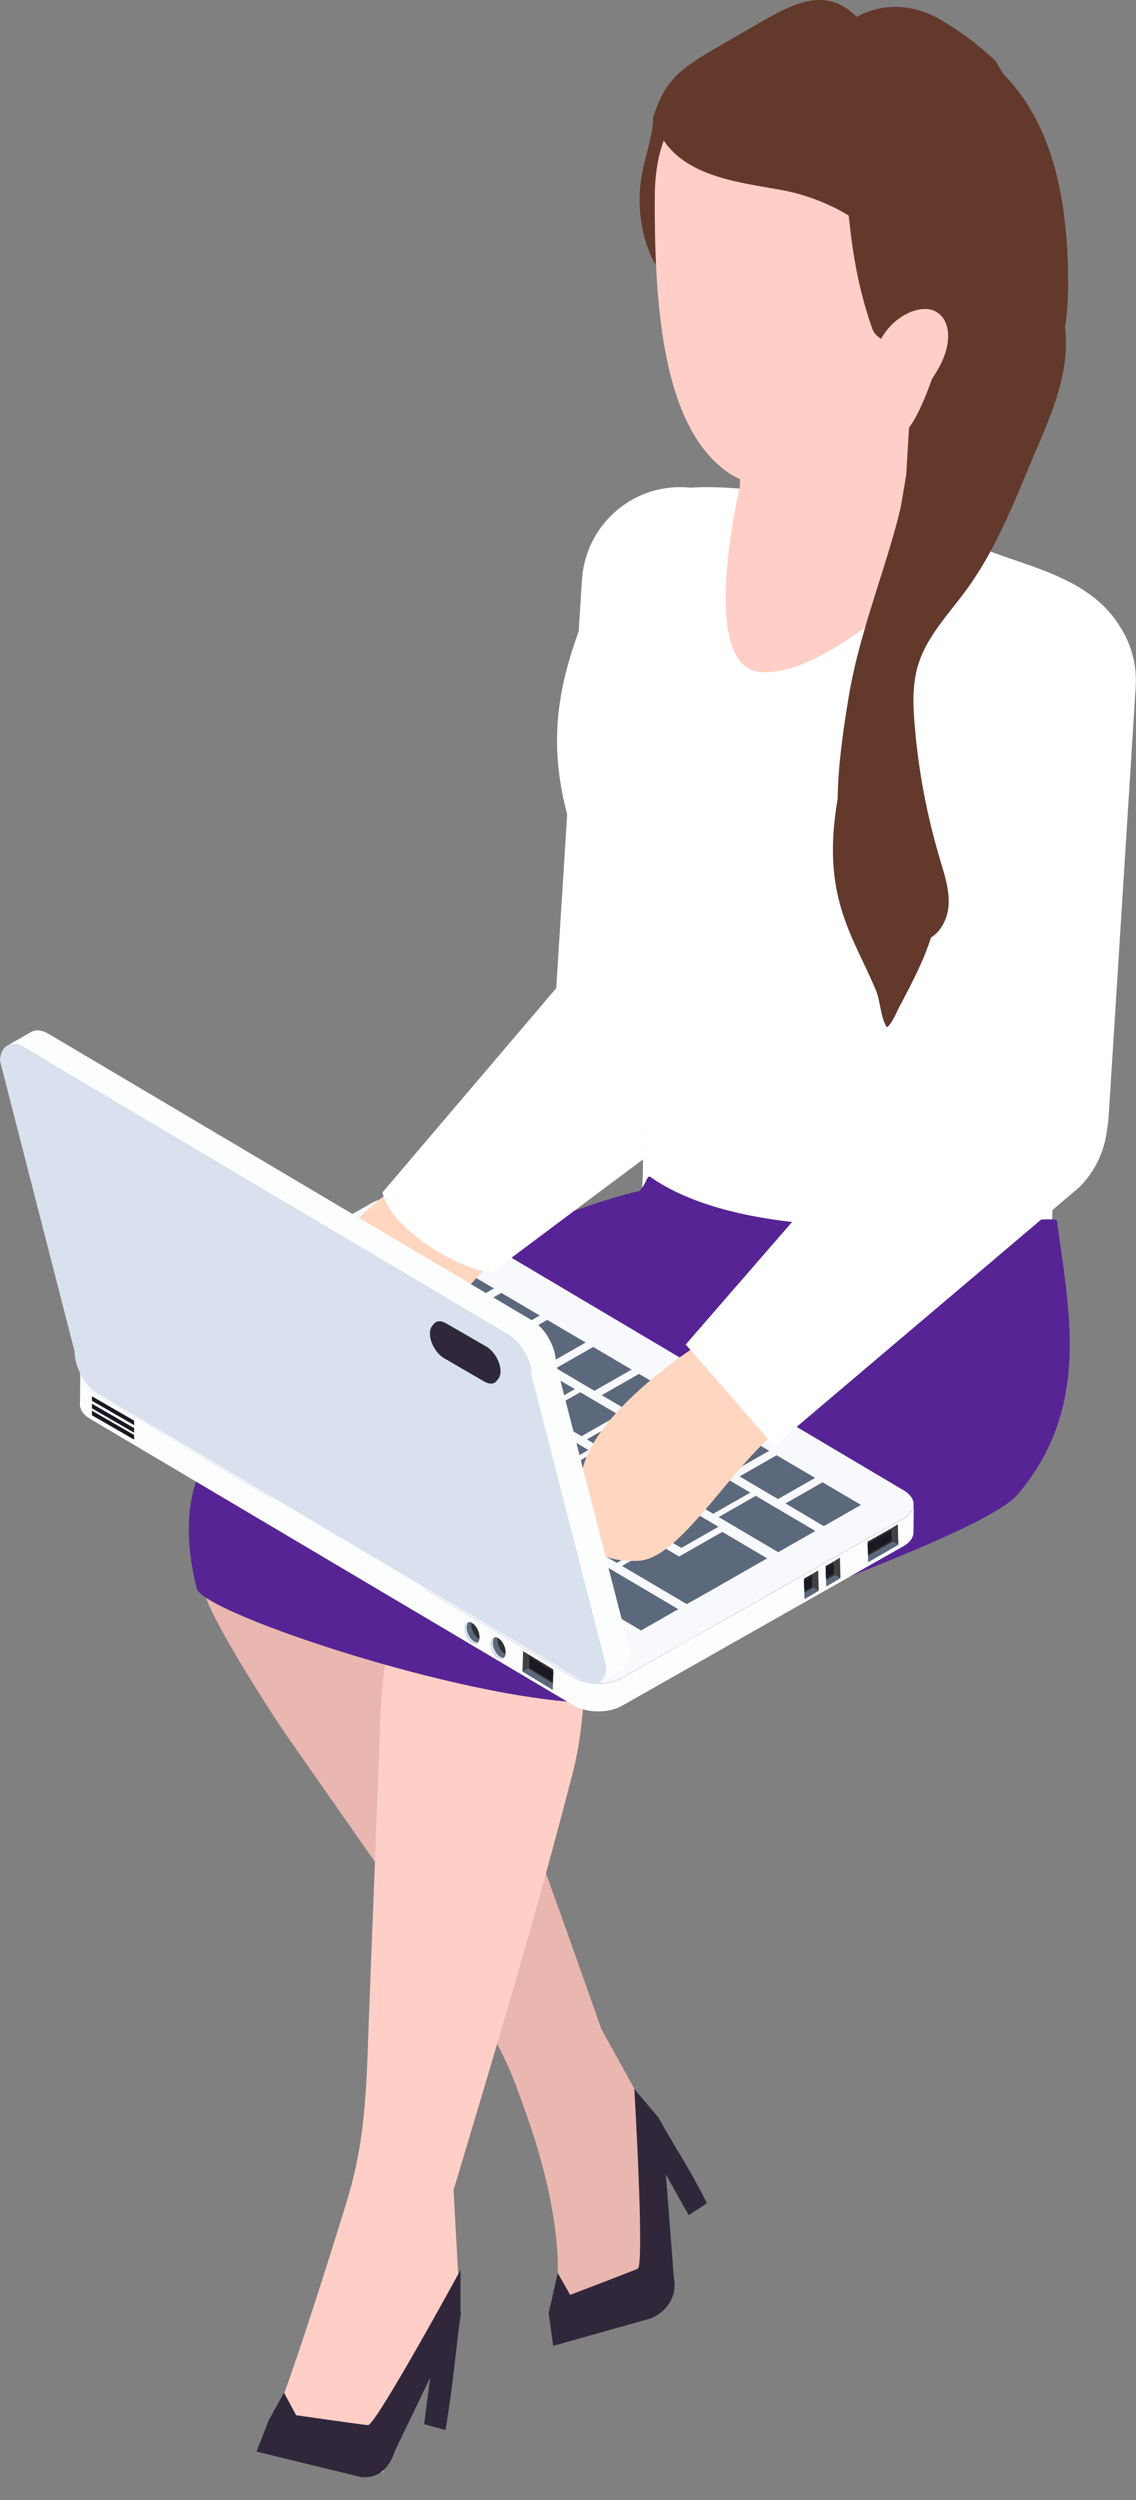 <svg fill="none" height="154" viewBox="0 0 70 154" width="70" xmlns="http://www.w3.org/2000/svg" xmlns:xlink="http://www.w3.org/1999/xlink"><rect x="0" y="0" width="70" height="154" fill="#808080" stroke="none"/><clipPath id="a"><path d="m0 0h70v154h-70z"/></clipPath><g clip-path="url(#a)"><path d="m56.593 30.92c-2.532-1.541-4.84-3.378-7.109-5.345-2.741-2.378-6.751-4.419-7.237-8.088-.432-3.237-.257-6.372-.857-8.325-.52-1.703 1.08-5.318 2.194-5.385.851-.054 1.593 3.541 1.519 4.338-.128 1.338-.446 2.554-.257 3.919.418 2.98 2.538 5.399 3.78 8.142 1.384 3.054 13.536 4.385 13.448 7.744-.013.676-2.667 1.824-5.482 3z" fill="#63392c"/><path d="m46.298 62.881c-.162 3.365-3.011 5.96-6.353 5.791-3.348-.169-5.92-3.034-5.758-6.399l1.667-26.467c.169-3.365 3.011-5.96 6.353-5.791 3.348.162 5.927 3.027 5.758 6.392z" fill="#fff"/><path d="m60.852 36.907c0-4.919-.479-5.007-5.394-5.007-2.16 0-9.89-1.811-9.89-1.811s-3.976 3.439-3.976 6.189c0 4.912.716 27.339 5.623 27.339 4.908.007 13.637-21.798 13.637-26.711z" fill="#ffcfc7"/><path d="m56.316 21.238c-.061 1.034-.121 2.068-.182 3.108-.074 1.196-.142 2.392-.216 3.595-.027.432-.047.858-.074 1.284-.013.257-.101.568.007.811.162.372.648.493.824.851.041.095.061.196.074.297.061.378.121.75.115 1.129-.02 1.088-.594 2.081-1.289 2.912-1.418 1.696-3.497 2.912-5.711 2.993-.344.013-.689-.007-1.033-.027-.331-.02-.662-.047-.986-.128-.581-.149-1.107-.46-1.62-.77-.277-.176-.567-.345-.803-.581-.236-.243-.412-.534-.56-.845-.554-1.169.128-2.534.472-3.777.27-1.007.263-2.527.297-3.575.02-.649-.824-.865-.803-1.514l.088-2.405z" fill="#ffcfc7"/><path d="m38.959 30.995c2.12-1.034 4.01-1.095 6.609-.899 0 0-2.613 10.994 1.303 11.305 4.604.372 12.104-8.061 13.252-7.771l.007-.013c2.869 1.243 6.818 1.818 8.769 4.804-3.49 5.845-3.186 17.926-3.429 24.927-.155 4.352-.587 8.872-.689 13.352-5.792 2.345-11.247 3.946-17.843 2.601-1.694-.345-5.266-1.926-7.763-2.122.101-1.014.203-2.0.304-2.953.682-5.994-1.208-15.163-3.652-21.406-3.531-9.034-.155-13.724 3.132-21.825z" fill="#fff"/><path d="m68.319 68.699c-.162 3.365-3.011 5.96-6.353 5.791-3.342-.162-5.92-3.027-5.752-6.399l1.667-26.467c.169-3.365 3.011-5.953 6.353-5.791 3.342.169 5.921 3.034 5.752 6.399z" fill="#fff"/><path d="m39.248 130.864c1.404 2.324 2.572 4.541 3.193 5.588l1.121-.736c-1.188-2.345-2.039-3.541-3.011-5.311z" fill="#30273b"/><path d="m19.381 86.781c1.161 1.851 2.316 3.703 3.47 5.541 1.836 2.933 4.138 5.683 5.401 8.824 3.186 7.954 6.015 15.934 8.803 23.839l2.039 3.696 1.526 11.332-5.718 3.176-.527-3.169c.054-4.744-1.978-9.879-2.457-11.21-1.283-3.588-3.294-6.217-5.502-9.379-2.856-4.088-5.725-8.189-8.601-12.305-1.391-1.986-5.151-7.966-5.205-9.081-.635-13.122 4.793-9.615 6.771-11.264z" fill="#e9b7af"/><path d="m33.809 142.479.277 2.027 6.029-1.696c1.04-.432 1.62-1.439 1.411-2.446l-.581-7.534-.392-2.419-1.465-1.723s.641 10.893.209 11.068c-.425.183-4.165 1.608-4.165 1.608l-.763-1.344z" fill="#30273b"/><path d="m27.023 142.196c-.29 2.878-.743 5.838-.884 7.135l1.31.358c.479-2.784.655-5.149.959-7.284z" fill="#30273b"/><path d="m36.84 91.991c-.182 2.21-.371 4.412-.554 6.629-.297 3.521-.108 7.163-.986 10.555-2.221 8.635-4.786 17.183-7.352 25.731l.419 7.615-4.786 9.777-7.669-1.27c.675.115 5.077-14.163 5.516-15.622 1.181-3.926 1.161-7.399 1.316-11.447.203-5.216.405-10.426.608-15.642.095-2.514.074-4.933.702-7.365.29-1.122.506-2.264.655-3.413.121-.966-.189-2.973.27-3.797.682-1.21 2.943-.939 4.26-1.061 2.532-.223 5.07-.459 7.601-.689z" fill="#ffcfc7"/><path d="m16.548 149.112-.743 1.907 6.424 1.564c1.119.126 1.787-.6 2.093-1.582l3.109-6.449.946-1.889.001-2.834s-5.245 9.617-5.708 9.561c-.461-.046-4.423-.612-4.423-.612l-.747-1.391z" fill="#30273b"/><path d="m65.132 75.199c-.081-.628-17.62 2.52-25.039-2.689-.23-.162-.196.277-.675.851-5.684 1.257-20.496 7.818-23.702 12.913-.965 1.527-5.576 3.642-3.591 11.582.385 1.547 17.627 7.284 25.174 7.041 4.03-.135 4.064-3.473 4.078-3.48 3.618-1.696 19.274-6.96 21.312-9.338 4.584-5.365 3.153-11.433 2.444-16.879z" fill="#572495"/><path d="m55.682 93.524-17.37 9.845c-.817.467-2.147.453-2.957-.033l-9.188-5.447 2.511-1.426.007-.682 1.701 1 .243-.142.02-1.426-.02 1.71 3.713 2.189.236-.135v.284l4.901 2.885 2.295-1.311.007-.608.52.304.77-.439 1.526-.872 2.667-1.514.013-.764.655.385 2.295-1.311.007-.595.506.297 2.295-1.311.027-1.703-2.376-1.399-.459.257.007-.527-2.376-1.399-.459.264.007-.527-2.376-1.399-.459.264.007-.527-2.376-1.405-.459.264.007-.527-2.37-1.399-.459.264.007-.534-2.376-1.399-.459.264.007-.534-2.376-1.399-.459.264.007-.527-2.376-1.399-.459.264.007-.527-2.376-1.399-2.295 1.311-.007.574-.567-.338 1.323-.75v-.007.007l.02-1.716-2.376-1.405-2.295 1.311-.007.595-.499-.297-2.302 1.311-.007.595-.506-.304-2.295 1.311-.007.595-.52-.297-2.295 1.311-.007.608-.527-.311-2.295 1.311-.027 1.71 5.029 2.966.304-.169.02-1.365-.02 1.71 3.376 1.993-2.484 1.405-.007.682-11.24-6.662c-.405-.243-.608-.561-.608-.865-.007.568-.013 1.142-.02 1.71-.007.311.196.628.601.872l29.819 17.67c.81.48 2.14.493 2.957.034l17.37-9.845c.405-.23.608-.534.614-.845.007-.568.013-1.142.02-1.71-.013.304-.216.608-.621.838z" fill="#fcfdfd"/><path d="m8.263 87.788-2.599-1.5v-.277l2.599 1.5z" fill="#1b1823"/><path d="m8.263 88.254-2.599-1.5v-.284l2.599 1.5z" fill="#1b1823"/><path d="m8.263 88.68-2.599-1.5v-.284l2.599 1.5z" fill="#1b1823"/><path d="m34.141 104.248-2.025-1.23.041-1.453 2.025 1.223z" fill="#f8f9fc"/><path d="m32.54 102.789 1.532.925-.013.385-1.863-1.128z" fill="#5c697c"/><path d="m34.092 102.836-.02.878-1.532-.926.027-.871.081.047z" fill="#303030"/><path d="m34.092 102.971-.02.615-1.445-.872.013-.615z" fill="#1b1823"/><path d="m32.209 102.586.027-.872.331.203-.027.871-.344.183z" fill="#404040"/><path d="m53.414 96.383 2.032-1.176-.041-1.46-2.032 1.176z" fill="#f8f9fc"/><path d="m55.021 94.971-1.532.878.007.385 1.863-1.074v-.007z" fill="#5c697c"/><path d="m53.461 94.97.027.878 1.532-.878-.027-.872-.081.054z" fill="#303030"/><path d="m53.467 95.106.013.615 1.451-.824-.02-.615z" fill="#1b1823"/><path d="m55.345 94.768-.02-.872-.331.203.027.872.338.182z" fill="#404040"/><path d="m50.835 97.876 1.04-.615-.041-1.46-1.04.615z" fill="#f8f9fc"/><path d="m51.449 97.031-.547.304.013.392.871-.513z" fill="#5c697c"/><path d="m50.875 96.464.027.872.547-.304-.027-.878-.081.054z" fill="#303030"/><path d="m50.881 96.599.013.615.466-.257-.013-.622z" fill="#1b1823"/><path d="m51.78 96.829-.027-.878-.331.203.027.878.338.182z" fill="#404040"/><path d="m49.492 98.653 1.046-.615-.041-1.453-1.046.615z" fill="#f8f9fc"/><path d="m50.113 97.809-.547.311.007.385.878-.514z" fill="#5c697c"/><path d="m49.539 97.241.027.878.547-.311-.027-.872-.088.047z" fill="#303030"/><path d="m49.539 97.376.02.615.466-.257-.02-.615z" fill="#1b1823"/><path d="m50.437 97.606-.02-.872-.331.203.027.872.338.182z" fill="#404040"/><path d="m28.639 100.322c0 .338.203.723.452.872.25.148.459-.007.459-.345s-.203-.723-.459-.872c-.25-.149-.452.007-.452.345z" fill="#303030"/><path d="m29.496 100.944c-.25-.149-.452-.534-.452-.872 0-.041 0-.081.007-.115-.23-.101-.412.047-.412.365 0 .338.203.723.452.872.223.128.405.027.446-.23-.013-.007-.027-.014-.041-.02z" fill="#5c697c"/><path d="m29.219 101.119c-.25-.142-.459-.534-.459-.872 0-.148.041-.256.108-.324-.135.027-.23.169-.23.392 0 .338.203.723.452.872.142.081.27.067.351-.021-.061.014-.142 0-.223-.047z" fill="#d9e1ee"/><path d="m30.246 101.254c0 .338.203.73.452.872s.459-.007.459-.345c0-.337-.203-.729-.459-.871-.25-.142-.452.013-.452.344z" fill="#303030"/><path d="m31.104 101.883c-.25-.149-.452-.541-.452-.872 0-.04 0-.081.007-.115-.23-.108-.412.048-.412.365 0 .338.203.73.452.872.223.128.405.02.446-.23-.007-.007-.02-.013-.041-.02z" fill="#5c697c"/><path d="m30.827 102.059c-.25-.142-.459-.534-.459-.872 0-.142.041-.25.108-.324-.135.027-.23.168-.23.391 0 .338.203.73.452.872.142.081.27.068.351-.02-.061.013-.135 0-.223-.047z" fill="#d9e1ee"/><g fill="#5c697c"><path d="m30.441 79.368-2.295 1.304-2.376-1.399 2.295-1.311z"/><path d="m27.199 80.713-2.302 1.318-5.846-3.453 2.302-1.311z"/><path d="m33.269 81.037-2.295 1.304-2.376-1.399 2.295-1.311z"/><path d="m22.893 81.443-2.295 1.304-4.361-2.561 2.302-1.318z"/><path d="m36.097 82.7-2.302 1.311-2.369-1.399 2.295-1.311z"/><path d="m25.574 83.017-2.295 1.311-2.376-1.399 2.295-1.311z"/><path d="m32.722 83.977-2.295 1.304-2.376-1.399 2.302-1.311z"/><path d="m21.569 83.923-2.295 1.311-5.846-3.446 2.295-1.311z"/><path d="m38.926 84.369-2.302 1.311-2.376-1.405 2.302-1.304z"/><path d="m28.246 84.598-2.295 1.311-2.376-1.405 2.295-1.304z"/><path d="m17.931 85.051-2.302 1.311-5.029-2.966 2.295-1.311z"/><path d="m35.429 85.571-2.302 1.311-2.37-1.405 2.295-1.304z"/><path d="m24.277 85.517-2.302 1.311-2.369-1.399 2.295-1.311z"/><path d="m30.921 86.173-2.302 1.311-2.376-1.399 2.302-1.311z"/><path d="m26.916 87.072-2.295 1.318-2.376-1.405 2.295-1.311z"/><path d="m44.583 87.7-2.302 1.311-2.376-1.399 2.302-1.311z"/><path d="m21.941 87.416-2.302 1.311-3.713-2.189 2.302-1.311z"/><path d="m33.593 87.747-2.302 1.311-2.369-1.399 2.295-1.318z"/><path d="m29.59 88.653-2.295 1.304-2.376-1.399 2.295-1.311z"/><path d="m47.406 89.369-2.295 1.311-2.376-1.399 2.302-1.311z"/><path d="m36.266 89.322-2.302 1.311-2.376-1.405 2.295-1.304z"/><path d="m43.537 90.349-2.295 1.311-2.376-1.399 2.302-1.311z"/><path d="m32.23 90.207-2.295 1.311-2.376-1.399 2.302-1.311z"/><path d="m50.234 91.038-2.295 1.311-2.376-1.405 2.295-1.304z"/><path d="m53.062 92.7-2.302 1.311-2.37-1.405 2.295-1.311z"/><path d="m38.933 90.896-2.295 1.311-2.376-1.399 2.295-1.311z"/><path d="m46.244 91.943-2.302 1.311-2.369-1.399 2.295-1.311z"/><path d="m34.99 91.835-2.295 1.311-2.376-1.399 2.302-1.311z"/><path d="m41.607 92.47-2.295 1.318-2.376-1.405 2.295-1.311z"/><path d="m37.636 93.396-2.302 1.311-2.37-1.405 2.295-1.304z"/><path d="m44.279 94.052-2.295 1.304-2.376-1.399 2.295-1.311z"/><path d="m50.255 94.308-2.302 1.311-3.679-2.169 2.295-1.311z"/><path d="m40.31 94.971-2.302 1.311-2.369-1.405 2.295-1.304z"/><path d="m28.699 94.754-3.402 1.933-8.499-5.034 3.402-1.933z"/><path d="m36.664 96.099-2.302 1.311-3.706-2.189 2.295-1.304z"/><path d="m47.283 95.998-2.66 1.52-1.526.865-.776.439-4.003-2.358 2.302-1.311 1.229.723 2.66-1.514z"/></g><path d="m55.689 91.808c.81.48.81 1.25-.007 1.71l-17.37 9.845c-.817.466-2.147.452-2.957-.034l-29.812-17.67c-.81-.48-.803-1.25.007-1.716l17.37-9.845c.817-.466 2.147-.446 2.957.034zm-30.392 4.879 3.402-1.933-8.499-5.034-3.409 1.933zm-5.32-7.757 10.437 6.156 2.295-1.311-10.437-6.149zm23.122 9.453 1.526-.872 2.66-1.52-2.775-1.635-2.667 1.52-1.229-.73-2.302 1.311 4.003 2.358zm-15.898-17.67-5.846-3.446-2.302 1.311 5.846 3.446zm-5.63 3.21-5.846-3.446-2.295 1.311 5.846 3.446zm-10.97-.527 5.029 2.966 2.295-1.311-5.029-2.966zm23.999 14.149 4.901 2.885 2.295-1.311-4.901-2.892zm-11.706-16.102-4.354-2.568-2.295 1.311 4.354 2.568zm-6.967 5.095 3.713 2.189 2.295-1.311-3.706-2.189zm14.73 8.683 3.713 2.183 2.302-1.311-3.713-2.189zm13.617-1.77 3.679 2.169 2.295-1.311-3.679-2.169zm-4.665.507 2.376 1.399 2.302-1.311-2.376-1.399zm-10.018-5.304-2.376-1.399-2.295 1.311 2.376 1.399zm9.336-4.284-2.376-1.399-2.295 1.311 2.376 1.399zm-3.936 7.467-2.376-1.399-2.302 1.311 2.376 1.399zm8.877-1.291-2.295 1.311 2.376 1.399 2.295-1.311zm-13.428-11.176-2.376-1.399-2.295 1.311 2.376 1.399zm-.088 3.203-2.302 1.311 2.376 1.399 2.295-1.311zm-6.076 2.946-2.376-1.399-2.295 1.311 2.376 1.399zm16.891 3.433-2.302 1.311 2.376 1.399 2.295-1.311zm-2.707-1.595-2.302 1.311 2.376 1.399 2.302-1.311zm-2.707-1.595-2.295 1.311 2.376 1.399 2.295-1.311zm17.309 6.946-2.376-1.399-2.295 1.311 2.376 1.405zm-2.829-1.669-2.376-1.399-2.295 1.304 2.376 1.405zm-29.333-8.108 2.376 1.399 2.295-1.311-2.376-1.399zm10.687 6.298 2.376 1.405 2.302-1.311-2.376-1.399zm-8.013-4.723 2.376 1.399 2.295-1.311-2.376-1.399zm10.687 6.304 2.376 1.399 2.295-1.311-2.376-1.405zm10.322-3.108-2.376-1.405-2.295 1.311 2.376 1.399zm-7.649 4.683 2.376 1.405 2.295-1.311-2.376-1.399zm-3.666-11.345-2.376-1.399-2.295 1.311 2.376 1.399zm-7.028 5.048 2.376 1.399 2.295-1.311-2.376-1.399zm2.68 1.574 2.376 1.399 2.302-1.311-2.376-1.399zm1.1-5.277-2.376-1.399-2.295 1.311 2.369 1.399zm17.384 6.987-2.376-1.399-2.295 1.311 2.376 1.399zm-9.768 4.027-2.376-1.399-2.295 1.311 2.376 1.399zm-4.584-9.223-2.295 1.304 2.376 1.399 2.302-1.311zm-.824 6.034-2.376-1.399-2.295 1.311 2.376 1.399zm8.081 4.764-2.376-1.399-2.295 1.311 2.376 1.399zm-4.213-12.271-2.376-1.399-2.295 1.311 2.376 1.399zm-11.936-7.034-2.295 1.311 2.376 1.405 2.295-1.311zm17.586 10.372-2.37-1.399-2.302 1.311 2.376 1.399zm-14.832 1.034-2.376-1.399-2.295 1.311 2.376 1.399z" fill="#f8f9fc"/><path d="m26.539 77.064-2.302 1.311-2.369-1.405 2.295-1.304z" fill="#5c697c"/><path d="m30.021 82.382-2.302 1.304-2.37-1.399 2.295-1.304z" fill="#5c697c"/><path d="m41.748 86.037-2.295 1.304-2.376-1.399 2.302-1.311z" fill="#5c697c"/><path d="m38.131 87.159-2.295 1.311-2.376-1.399 2.295-1.311z" fill="#5c697c"/><path d="m40.838 88.754-2.302 1.311-2.37-1.399 2.295-1.311z" fill="#5c697c"/><path d="m32.709 93.768-2.295 1.311-10.437-6.149 2.295-1.311z" fill="#5c697c"/><path d="m41.796 99.126-2.295 1.311-4.901-2.892 2.302-1.311z" fill="#5c697c"/><path d="m50.167 87.004c-.338-2.574-3.544-5.088-4.901-5.534-.891.466-2.565 1.493-4.267 2.811-2.424 1.885-4.894 4.365-5.171 6.615-.594 4.811 1.384 5.311 3.483 5.25 3.18-.095 7.183-8.723 10.855-9.142z" fill="#ffd6bf"/><path d="m66.483 64.631c-2.349-2.338-6.123-2.338-8.445.013l-15.784 18.177 5.448 6.25 18.822-15.953c2.322-2.345 2.302-6.149-.041-8.487z" fill="#fff"/><path d="m33.133 76.159c-.338-2.575-3.544-5.088-4.901-5.534-.898.459-2.565 1.493-4.267 2.811-2.424 1.885-4.894 4.365-5.171 6.615-.594 4.818 1.384 5.311 3.483 5.25 3.18-.095 7.176-8.723 10.855-9.142z" fill="#ffd6bf"/><path d="m30.318 78.375 9.309-6.96c-.013-4.169-.891-9.196-2.16-13.663-.52.27-1.013.635-1.452 1.074l-12.442 14.622c.5 2.385 5.09 4.919 6.744 4.926z" fill="#fff"/><path d="m32.802 81.348-29.819-17.67c-.405-.236-.783-.27-1.053-.115-.493.284-.992.568-1.485.845.27-.155.648-.128 1.053.115l1.553.919c-.047.013-.088.02-.122.047-.263.149-.581.324-.884.5-.203.115-.405.23-.608.338-.162.095-.263.29-.263.574l4.624 16.237c-.007.561.378 1.257.871 1.547.236-.135.466-.27.702-.399l-.702.399s30.521 18.805 30.251 18.961c.25-.142.499-.284.743-.419.25-.142.493-.284.743-.419.27-.156.439-.48.446-.946l-4.604-17.92c.013-.953-.635-2.108-1.445-2.595z" fill="#fcfdfd"/><path d="m4.604 83.281c-.013.939.635 2.095 1.445 2.574l29.819 17.67c.81.48 1.485.108 1.499-.831l-4.597-17.92c.013-.939-.641-2.101-1.451-2.581l-29.819-17.67c-.817-.48-1.485-.108-1.499.831zm-3.429-16.48c.007-.034.007-.054.013-.088-.007.061-.013.122-.013.189 0-.041 0-.074 0-.101zm.236-.453c.007-.007.013-.007.02-.007-.034.02-.068.041-.095.074l.007-.007c.013-.013.027-.027.041-.034.007-.013.02-.02.027-.027zm.142-.061c-.034.007-.068.02-.095.034.034-.013.061-.027.095-.034zm.054-.007c.02-.007.047 0 .068 0-.034 0-.061 0-.095.007.013-.007.02-.007.027-.007zm.155 0c.034.007.074.02.108.027-.041-.013-.088-.02-.128-.027zm.176.054c.034.013.068.034.101.047-.054-.027-.095-.047-.142-.061.013 0 .027.007.041.013zm34.099 35.299-.007.007c.027-.034.061-.068.081-.115-.027.04-.047.074-.074.108zm.142-.311c.013-.054.02-.108.02-.169-.007.061-.013.115-.02.169zm-.047.149c.013-.027.02-.061.034-.095-.013.034-.02.068-.034.095zm-.277.27c.013-.007.034-.013.047-.02-.013.013-.027.013-.047.02zm-.169.027h.061c-.02 0-.041 0-.061 0zm-.189-.027c.02.007.041.007.061.014-.02-.007-.041-.007-.061-.014zm-28.955-17.149c-.007-.007-.013-.007-.02-.013.047.041.095.074.149.101-.013-.007-.02-.013-.034-.02-.034-.02-.068-.041-.095-.068zm-.135-.108c-.014-.014-.02-.02-.027-.034.027.027.054.047.074.074-.02-.013-.034-.027-.047-.041zm-.365-.473c-.054-.095-.095-.196-.135-.297.068.176.162.351.277.507-.007-.007-.007-.007-.014-.013-.041-.054-.088-.128-.128-.196z" fill="#d9e1ee"/><path d="m29.96 84.977-2.484-1.433c-.486-.277-.884-.966-.884-1.527 0-.561.398-.79.884-.507l2.484 1.433c.486.277.884.966.884 1.527 0 .561-.398.79-.884.507z" fill="#292c36"/><path d="m29.859 85.112-2.484-1.439c-.486-.277-.884-.966-.884-1.527 0-.561.398-.79.884-.513l2.484 1.439c.486.284.884.966.884 1.527 0 .561-.398.79-.884.513z" fill="#30273b"/><path d="m40.256 7.223c-.047 1.257-.527 2.453-.729 3.696-.257 1.541-.088 3.142.479 4.588.142.365.317.723.574 1.014.095.101.257.203.358.108.041-.027.061-.074.074-.122.108-.318.175-.649.243-.973.344-1.541.857-3.061 1.681-4.406.344-.561.743-1.095 1.026-1.683.29-.588.473-1.264.351-1.905-.128-.669-.574-1.304-.432-1.966z" fill="#63392c"/><path d="m52.785 13.514c1.013-2.284 2.586-4.324 4.577-5.825 1.33-1 3.126-1.777 4.604-1.02l-.175-2.142c3.166 3.162 3.97 7.973 4.024 12.446.02 1.757-.061 3.568-.77 5.183-.526 1.189-1.384 2.25-1.823 3.46-.641.682-1.391 1.236-2.059 1.899-1.235 1.23-2.241 2.696-2.957 4.291-.419.946-.756 2.014-.945 3.115-.135-.101-.277-.203-.412-.304-1.674-1.243-1.357-3.277-1.343-3.378.23-1.351.884-5.176.891-6.298.013-2.737-2.133-3.237-3.112-5.554-.999-2.372-1.357-3.568-.5-5.872z" fill="#63392c"/><path d="m40.349 12.055c-.041 7.102.56 14.345 4.55 17.075 1.283.878 3.004.892 4.732.486.344-.081.689-.176 1.026-.284 1.924-.615 3.747-1.649 4.854-2.453 1.627-1.189 3.193-7.669 3.551-9.886 1.141-7.007-4.091-7.257-8.668-10.298-4.591-3.041-10.005-1.737-10.045 5.358z" fill="#ffcfc7"/><path d="m48.282 11.73c-2.498-.473-5.873-.763-7.412-3.115-.29-.446-.459-.77-.641-1.331.905-2.892 2.032-3.23 6.083-5.595 2.741-1.595 5.043-2.987 7.298.365.392.581 1.323.865.81 1.02-2.869 5.906 5.887 11.075.587 13.494-.56-2.71-4.314-4.385-6.724-4.838z" fill="#63392c"/><path d="m57.99 1.237c1.337.791 2.444 1.642 3.362 2.527.864 1.588 2.214 2.899 2.93 4.588.756 1.777.689 3.696.628 5.588-.074 2.257-.128 5-1.316 7.048 0 0-9.039 1.547-9.843-.737-2.127-6.027-.999-10.318-3.011-13.771-1.877-3.23 2.646-7.973 7.25-5.243z" fill="#63392c"/><path d="m65.625 20.156c-.054-.176-1.026-.243-1.073-.209l-1.499 3.804c-1.883.311-4.732 1.615-5.867 3.142-1.202 1.629-1.532 3.987-2.086 5.906-.952 3.352-2.235 6.689-2.802 10.115-.338 2.054-.655 4.189-.682 6.298-1.04 5.98.918 8.379 2.342 11.751.297.689.297 1.723.695 2.324.351-.29.56-.885.783-1.297.817-1.547 1.499-2.865 1.931-4.237.662-.405 1.04-1.23 1.087-2.02.054-.932-.25-1.838-.513-2.73-.817-2.716-1.35-5.521-1.58-8.352-.108-1.237-.148-2.507.216-3.696.533-1.757 1.877-3.122 2.957-4.602 1.775-2.419 2.869-5.203 4.024-7.953 1.094-2.588 2.43-5.345 2.066-8.244z" fill="#63392c"/><path d="m57.801 22.744c-.905 1.574-1.904 2.412-2.95 2.074-1.053-.345-1.397-1.595-.824-3.325.56-1.743 2.37-2.737 3.423-2.392 1.04.345 1.384 1.845.351 3.642z" fill="#ffcfc7"/></g></svg>